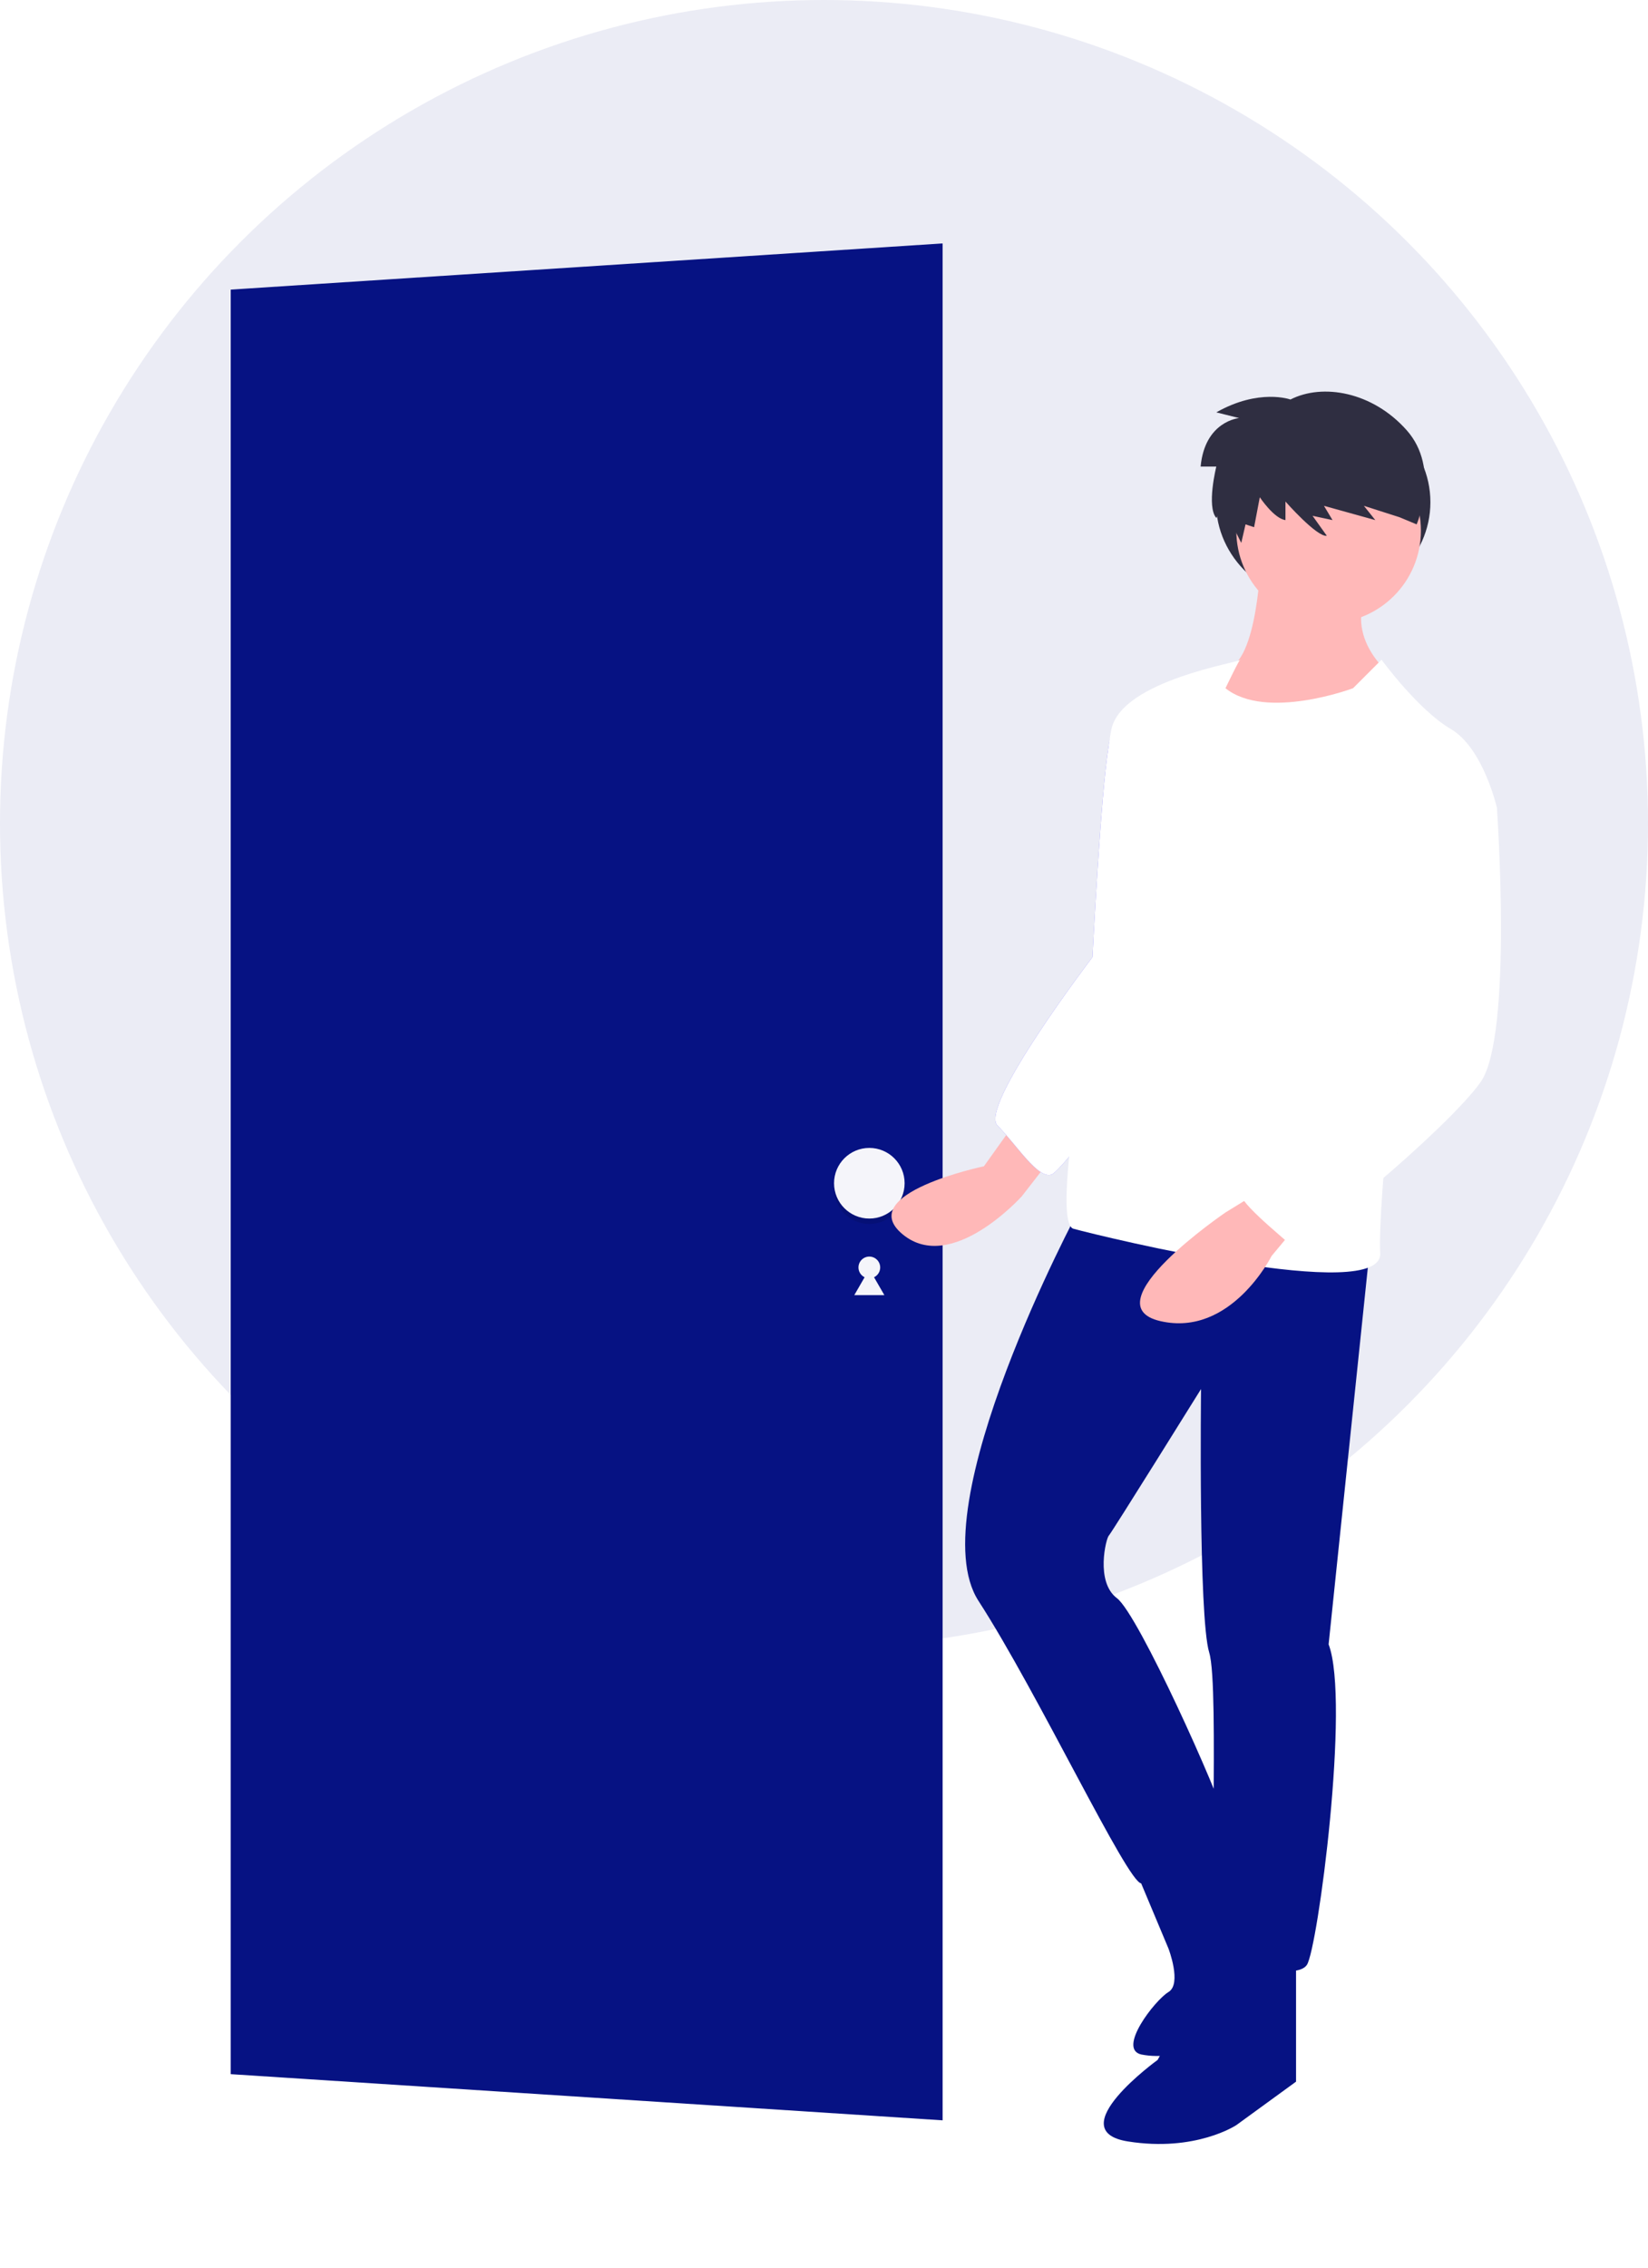 <svg width="400" height="550" viewBox="0 0 400 550" fill="none" xmlns="http://www.w3.org/2000/svg">
<ellipse cx="200" cy="199.722" rx="200" ry="199.722" fill="#EBECF5"/>
<g filter="url(#filter0_d)">
<path d="M218.789 494.265L46 483.066V50.241L218.789 39.041V494.265Z" fill="#061283"/>
<path d="M201.002 290.041C202.457 290.041 203.637 288.861 203.637 287.406C203.637 285.95 202.457 284.771 201.002 284.771C199.546 284.771 198.367 285.95 198.367 287.406C198.367 288.861 199.546 290.041 201.002 290.041Z" fill="#F5F5FA"/>
<path d="M201.002 287.799L202.829 290.963L204.655 294.127H201.002H197.349L199.175 290.963L201.002 287.799Z" fill="#F5F5FA"/>
<path opacity="0.1" d="M201.002 276.865C205.732 276.865 209.566 273.031 209.566 268.301C209.566 263.571 205.732 259.736 201.002 259.736C196.272 259.736 192.438 263.571 192.438 268.301C192.438 273.031 196.272 276.865 201.002 276.865Z" fill="black"/>
<path d="M201.002 275.547C205.732 275.547 209.566 271.713 209.566 266.983C209.566 262.253 205.732 258.419 201.002 258.419C196.272 258.419 192.438 262.253 192.438 266.983C192.438 271.713 196.272 275.547 201.002 275.547Z" fill="#F5F5FA"/>
<path d="M311.163 126.173C325.535 126.173 337.185 115.26 337.185 101.798C337.185 88.336 325.535 77.423 311.163 77.423C296.791 77.423 285.141 88.336 285.141 101.798C285.141 115.26 296.791 126.173 311.163 126.173Z" fill="#2F2E41"/>
<path d="M235.402 253.649L228.814 262.872C228.814 262.872 197.192 269.46 209.05 279.342C220.909 289.224 238.037 270.119 238.037 270.119L247.26 258.26L235.402 253.649Z" fill="#FFB8B8"/>
<path d="M269.659 148.901C269.659 148.901 261.095 148.901 259.118 160.76C257.142 172.618 255.166 212.145 255.166 212.145C255.166 212.145 227.496 248.379 232.108 252.99C236.72 257.602 241.99 266.166 245.284 264.848C248.578 263.531 276.906 224.662 276.906 224.662L269.659 148.901Z" fill="#6C63FF"/>
<path d="M269.659 148.901C269.659 148.901 261.095 148.901 259.118 160.76C257.142 172.618 255.166 212.145 255.166 212.145C255.166 212.145 227.496 248.379 232.108 252.99C236.72 257.602 241.99 266.166 245.284 264.848C248.578 263.531 276.906 224.662 276.906 224.662L269.659 148.901Z" fill="white"/>
<path d="M296.011 115.303C296.011 115.303 295.352 140.996 287.446 142.314C279.541 143.631 282.176 152.195 282.176 152.195C282.176 152.195 307.869 167.348 324.997 152.195L328.291 144.29C328.291 144.29 316.433 135.726 321.703 123.867L296.011 115.303Z" fill="#FFB8B8"/>
<path d="M251.872 273.413C251.872 273.413 213.003 345.879 227.497 368.278C241.99 390.677 263.73 436.793 267.024 436.793C270.318 436.793 288.764 427.569 287.446 421.64C286.129 415.711 266.365 371.572 261.095 367.62C255.825 363.667 258.46 353.126 259.118 352.467C259.777 351.809 281.517 316.893 281.517 316.893C281.517 316.893 280.859 372.231 283.494 380.795C286.129 389.36 282.835 450.627 286.129 453.262C289.423 455.897 304.575 460.509 307.21 456.556C309.845 452.603 317.751 392.654 312.48 378.819L322.362 283.953L251.872 273.413Z" fill="#061283"/>
<path d="M287.447 449.31L270.977 479.614C270.977 479.614 247.26 496.742 263.73 499.378C280.2 502.013 290.082 495.425 290.082 495.425L304.575 484.884V454.58L287.447 449.31Z" fill="#061283"/>
<path d="M265.048 432.181L273.612 452.604C273.612 452.604 276.906 461.168 273.612 463.145C270.318 465.121 261.095 476.979 267.024 478.297C268.217 478.53 269.429 478.651 270.644 478.657C275.582 478.74 280.484 477.823 285.058 475.962C289.632 474.101 293.782 471.333 297.258 467.827L302.599 462.486C302.599 462.486 284.304 420.357 284.558 420.67C284.811 420.982 265.048 432.181 265.048 432.181Z" fill="#061283"/>
<path d="M312.48 131.114C324.851 131.114 334.879 121.086 334.879 108.715C334.879 96.345 324.851 86.316 312.48 86.316C300.11 86.316 290.082 96.345 290.082 108.715C290.082 121.086 300.11 131.114 312.48 131.114Z" fill="#FFB8B8"/>
<path d="M325.327 140.008L318.41 146.925C318.41 146.925 297.328 154.831 287.446 146.925C287.446 146.925 291.07 139.349 291.07 140.008C291.07 140.667 262.412 144.949 259.777 156.807C257.142 168.665 261.754 189.088 261.754 189.088C261.754 189.088 243.307 276.048 250.554 278.024C257.801 280.001 325.656 296.471 324.997 283.954C324.339 271.437 330.268 220.051 330.268 220.051L353.325 175.912C353.325 175.912 350.031 161.419 342.126 156.807C334.22 152.196 325.327 140.008 325.327 140.008Z" fill="white"/>
<path d="M296.011 268.801L287.446 274.072C287.446 274.072 254.507 296.47 271.635 300.423C288.764 304.376 298.646 284.612 298.646 284.612L305.234 276.707L296.011 268.801Z" fill="#FFB8B8"/>
<path d="M347.396 169.983L353.325 175.912C353.325 175.912 357.278 231.25 349.373 242.45C341.467 253.649 305.234 283.954 303.257 281.977C301.281 280.001 288.764 270.119 291.399 268.801C294.034 267.484 329.071 230.875 329.071 230.875L326.315 179.865L347.396 169.983Z" fill="white"/>
<path d="M303.217 76.899C303.217 76.899 295.603 74.13 285.22 80.014L290.758 81.398C290.758 81.398 282.451 82.091 281.413 93.165H285.22C285.22 93.165 282.798 102.856 285.22 105.625L286.778 102.683L291.277 111.681L292.315 107.182L294.392 107.874L295.776 100.606C295.776 100.606 299.237 105.798 302.006 106.144V101.645C302.006 101.645 309.619 110.297 312.042 109.951L308.581 105.105L313.426 106.144L311.35 102.683L323.809 106.144L321.04 102.683L329.693 105.451L333.846 107.182C333.846 107.182 339.729 93.684 331.423 84.34C323.117 74.996 311.004 72.919 303.217 76.899Z" fill="#2F2E41"/>
</g>
<defs>
<filter id="filter0_d" x="26" y="29.041" width="368.314" height="520.958" filterUnits="userSpaceOnUse" color-interpolation-filters="sRGB">
<feFlood flood-opacity="0" result="BackgroundImageFix"/>
<feColorMatrix in="SourceAlpha" type="matrix" values="0 0 0 0 0 0 0 0 0 0 0 0 0 0 0 0 0 0 127 0"/>
<feOffset dx="10" dy="20"/>
<feGaussianBlur stdDeviation="15"/>
<feColorMatrix type="matrix" values="0 0 0 0 0.024 0 0 0 0 0.071 0 0 0 0 0.514 0 0 0 0.2 0"/>
<feBlend mode="normal" in2="BackgroundImageFix" result="effect1_dropShadow"/>
<feBlend mode="normal" in="SourceGraphic" in2="effect1_dropShadow" result="shape"/>
</filter>
</defs>
</svg>
